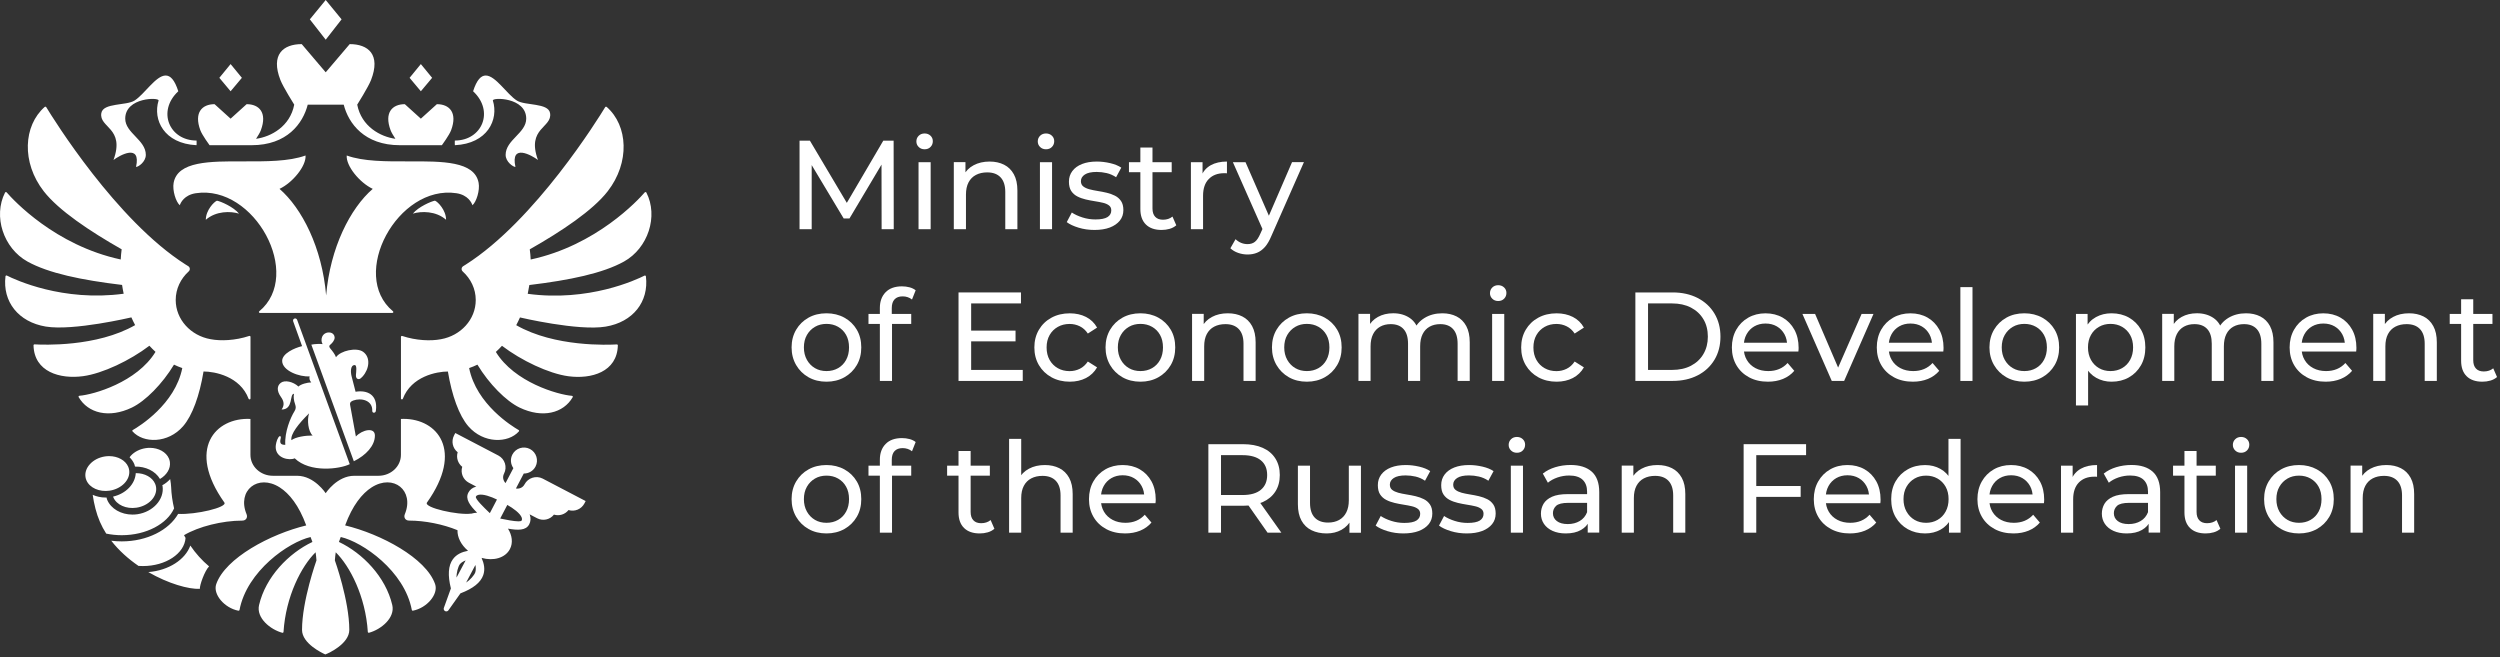 <?xml version="1.0" encoding="UTF-8"?> <svg xmlns="http://www.w3.org/2000/svg" width="833" height="219" viewBox="0 0 833 219" fill="none"><rect x="0" y="0" width="833" height="219" fill="#333333" stroke="none"/><path d="M43.927 135.81C48.467 133.63 54.107 127.92 57.977 121.5C58.867 121.94 59.787 122.31 60.737 122.64C58.337 134.72 46.337 142.09 44.237 143.29C44.157 143.33 44.107 143.41 44.087 143.49C44.077 143.58 44.097 143.67 44.157 143.73C47.727 147.75 55.967 147.83 61.007 142.02C64.107 138.44 66.487 131.8 67.817 123.78C71.527 123.78 80.007 125.37 82.837 132.88C82.957 133.2 83.467 133.11 83.467 132.78V112.22C83.467 112.01 83.247 111.87 83.037 111.94C78.377 113.48 73.527 113.67 70.167 113.02C63.547 111.85 58.547 106.45 58.547 99.96C58.547 96.23 60.207 92.86 62.867 90.44C63.437 89.93 63.357 89.07 62.697 88.67C62.407 88.5 62.117 88.32 61.837 88.14C38.727 73.45 17.677 39.43 15.407 35.7C15.347 35.6 15.227 35.54 15.117 35.54C15.037 35.54 14.957 35.57 14.897 35.62C7.797 41.87 7.107 54.12 14.577 63.73C19.527 70.09 29.907 77.03 40.537 83.07C40.387 84.2 40.287 85.33 40.227 86.46C18.347 81.76 4.457 66.67 2.227 64.11C2.077 63.93 1.787 63.97 1.677 64.17C-2.343 72.07 1.147 82.68 9.127 87.13C16.137 91.03 27.137 93.32 40.677 94.94C40.827 95.92 40.997 96.9 41.207 97.87C20.897 100.62 5.027 93.2 2.297 91.82C2.097 91.72 1.847 91.85 1.827 92.06C0.797 100.51 6.137 107.3 15.247 108.81C24.417 110.33 43.777 105.75 43.777 105.75C44.167 106.63 44.577 107.49 45.027 108.33C32.217 115.68 14.237 114.9 11.517 114.74C11.327 114.73 11.167 114.88 11.167 115.06C11.377 123.94 20.027 126.38 27.677 125.34C34.207 124.45 43.327 120.11 49.777 115.2C50.427 115.92 51.117 116.59 51.817 117.24C45.647 127.35 31.177 131.5 26.457 131.87C26.227 131.89 26.097 132.13 26.207 132.32C29.317 137.69 36.297 139.47 43.927 135.81ZM45.337 157.65H45.237C45.037 161.26 41.947 164.49 37.697 165.46C37.727 165.54 37.727 165.62 37.757 165.7C38.817 168.22 42.077 169.68 45.487 169.16C49.507 168.56 52.437 165.5 52.007 162.35C51.957 161.96 51.847 161.58 51.697 161.22C50.787 159.04 48.227 157.65 45.337 157.65ZM53.307 159.59C55.537 158.29 56.907 156.14 56.607 153.92C56.547 153.53 56.447 153.15 56.297 152.79C55.377 150.61 52.817 149.22 49.927 149.22C49.477 149.22 49.027 149.25 48.567 149.32C46.567 149.62 44.777 150.53 43.547 151.89C43.407 152.05 43.297 152.21 43.177 152.37C43.857 153.04 44.397 153.81 44.767 154.68C44.867 154.93 44.907 155.21 44.987 155.47C48.517 155.38 51.777 156.97 53.307 159.59ZM37.817 53.31C39.787 51.81 47.087 47.62 45.327 55.63C46.087 55.63 48.587 53.93 48.587 51.6C48.587 46.61 41.727 44.33 41.727 39.53C41.727 32.36 53.187 32.38 52.837 33.51C50.857 39.89 54.637 47.85 65.467 48.38C65.547 48.26 65.497 46.83 65.497 46.83C56.417 46.83 52.257 37.05 59.407 30.41C58.177 26.55 56.747 25.16 55.197 25.16C51.927 25.16 48.157 31.4 44.817 33.51C42.037 35.26 34.377 34.21 33.767 37.67C32.917 42.6 41.737 42.53 37.817 53.31ZM174.767 161.4C174.207 162.47 173.037 162.97 171.907 162.76L174.517 157.78C176.097 157.8 177.637 156.97 178.427 155.47C179.537 153.35 178.717 150.72 176.587 149.61C174.467 148.5 171.837 149.32 170.727 151.45C169.947 152.95 170.137 154.69 171.057 155.98L168.447 160.96C167.637 160.15 167.377 158.9 167.937 157.83C169.087 155.63 168.237 152.92 166.037 151.77L151.707 144.28L151.287 145.08C150.287 147 150.797 149.36 152.497 150.69C151.947 152.46 152.557 154.39 154.017 155.54C153.377 157.61 154.307 159.83 156.217 160.84L158.737 162.16C158.657 162.18 158.567 162.17 158.497 162.19C157.387 162.51 156.557 163.17 156.047 164.16C154.947 166.26 156.577 168.42 158.967 170.83C158.257 170.87 157.597 170.98 156.957 171.17C156.957 171.16 156.947 171.14 156.947 171.14C152.707 171.73 141.137 169.16 142.257 167.46C154.607 150.1 145.737 139.57 134.507 139.57C134.207 139.57 133.897 139.58 133.587 139.59V151.57C133.587 155.42 130.227 158.53 126.097 158.53H118.047C112.277 158.53 108.517 164.33 108.517 164.33C108.517 164.33 104.757 158.53 98.987 158.53H90.937C86.797 158.53 83.447 155.41 83.447 151.57V139.59C71.787 139 62.087 149.62 74.767 167.45C75.827 169.05 65.227 171.55 59.357 171.23C56.307 176.6 49.027 180.39 40.567 180.39C39.377 180.39 38.207 180.31 37.067 180.17C39.617 183.45 42.787 186.26 46.147 188.56C46.627 188.59 47.117 188.61 47.617 188.61C55.237 188.61 61.457 184.45 61.827 179.24C61.657 178.93 61.477 178.63 61.317 178.32C66.177 175.44 74.057 173.47 80.727 173.47C81.997 173.47 82.597 172.4 82.157 171.34C78.877 163.46 85.927 157.76 93.207 162.4C96.387 164.42 99.607 168.41 102.037 175.07C90.087 177.96 75.087 185.93 72.047 194.63C70.877 197.99 74.737 202.57 79.427 203.49C79.507 203.51 79.597 203.49 79.667 203.45C79.737 203.4 79.787 203.33 79.807 203.25C82.257 190.26 96.227 180.58 103.487 178.94C103.857 179.92 103.737 179.6 104.097 180.58C96.187 184.32 88.507 192.22 86.317 201.61C85.317 205.91 90.107 209.78 94.067 210.84C94.267 210.89 94.457 210.75 94.467 210.56C95.217 198.69 100.457 188.61 105.157 184.02C105.287 184.92 105.387 185.82 105.447 186.72C105.447 186.72 100.637 200.12 100.637 209.89C100.637 214.44 107.397 217.61 108.387 218.06C109.637 217.62 116.387 214.44 116.387 209.89C116.387 200.12 111.577 186.72 111.577 186.72C111.637 185.82 111.737 184.92 111.867 184.02C116.557 188.61 121.807 198.68 122.557 210.55C122.567 210.74 122.767 210.89 122.957 210.83C126.917 209.77 131.707 205.89 130.707 201.6C128.507 192.21 120.837 184.32 112.927 180.57C113.287 179.6 113.167 179.91 113.537 178.93C120.807 180.57 134.777 190.25 137.217 203.24C137.237 203.32 137.287 203.39 137.357 203.44C137.427 203.49 137.517 203.5 137.597 203.48C142.277 202.56 146.147 197.98 144.977 194.62C141.947 185.92 126.947 177.95 114.997 175.06C117.437 168.4 120.657 164.42 123.837 162.39C131.117 157.75 138.157 163.45 134.887 171.33C134.447 172.38 135.037 173.46 136.317 173.46C141.627 173.46 147.717 174.71 152.437 176.66C152.357 179.03 153.637 181.55 155.887 183.46L155.927 183.52C153.937 183.91 152.107 184.67 150.897 186.34C149.357 188.46 149.147 191.65 150.237 196.06L147.877 202.6C147.757 203 147.937 203.43 148.307 203.62C148.677 203.81 149.127 203.72 149.387 203.39L153.417 197.71C157.647 196.1 160.147 194.11 161.017 191.63C161.697 189.68 161.277 187.75 160.467 185.89C164.427 187.01 168.357 185.92 169.907 182.95C170.997 180.87 170.637 178.36 169.257 176.14C172.557 176.72 175.237 176.8 176.327 174.72C176.837 173.74 176.917 172.68 176.547 171.58C176.527 171.51 176.467 171.44 176.437 171.36L178.967 172.68C180.887 173.68 183.247 173.17 184.577 171.47C186.347 172.01 188.277 171.41 189.427 169.95C191.497 170.59 193.717 169.66 194.727 167.75L195.137 166.95L180.807 159.46C178.627 158.35 175.917 159.2 174.767 161.4ZM152.117 192.44C152.067 190.9 152.617 188.85 153.207 188.03C153.627 187.45 154.417 187.02 155.147 186.73L152.117 192.44ZM158.357 190.72C158.027 191.67 156.607 193.28 155.307 194.12L158.407 188.25C158.567 189.01 158.587 190.06 158.357 190.72ZM163.217 170.98C163.087 170.85 162.947 170.73 162.817 170.6C161.437 169.28 158.207 166.19 158.577 165.47C158.727 165.18 158.947 165.01 159.307 164.91C160.847 164.46 163.657 165.5 165.587 166.44L163.217 170.98ZM173.817 173.44C173.717 173.63 173.317 173.71 172.757 173.71C171.247 173.71 168.547 173.16 167.187 172.88C167.017 172.85 166.837 172.81 166.667 172.77L169.037 168.24C170.907 169.29 173.357 171.01 173.857 172.52C173.987 172.88 173.967 173.15 173.817 173.44ZM207.927 87.14C215.917 82.69 219.417 72.07 215.377 64.17C215.277 63.97 214.987 63.94 214.837 64.1C212.627 66.64 198.727 81.76 176.827 86.47C176.767 85.33 176.667 84.2 176.517 83.08C187.157 77.05 197.537 70.1 202.477 63.74C209.947 54.13 209.267 41.88 202.157 35.63C202.097 35.58 202.017 35.55 201.937 35.55C201.917 35.55 201.907 35.55 201.887 35.55C201.787 35.56 201.707 35.62 201.647 35.7C199.397 39.41 178.337 73.45 155.207 88.15C154.927 88.33 154.637 88.51 154.357 88.68C153.697 89.08 153.617 89.94 154.187 90.46C156.857 92.88 158.517 96.24 158.517 99.97C158.517 106.46 153.517 111.86 146.897 113.03C143.537 113.68 138.687 113.49 134.027 111.95C133.817 111.88 133.597 112.02 133.597 112.23V132.79C133.597 133.12 134.097 133.2 134.217 132.89C137.047 125.39 145.527 123.79 149.237 123.79C150.577 131.81 152.957 138.46 156.047 142.03C161.087 147.84 169.327 147.76 172.897 143.74C172.957 143.67 172.977 143.58 172.967 143.5C172.947 143.41 172.897 143.34 172.817 143.29C170.717 142.09 158.717 134.72 156.317 122.64C157.267 122.31 158.187 121.94 159.077 121.5C162.947 127.91 168.587 133.62 173.127 135.81C180.757 139.47 187.737 137.69 190.827 132.34C190.937 132.15 190.807 131.92 190.577 131.89C185.857 131.51 171.377 127.36 165.217 117.26C165.927 116.61 166.617 115.93 167.257 115.22C173.707 120.13 182.827 124.47 189.357 125.36C196.997 126.4 205.657 123.96 205.867 115.07C205.867 114.89 205.707 114.75 205.527 114.76C202.807 114.92 184.827 115.71 172.007 108.35C172.457 107.5 172.867 106.64 173.257 105.77C173.257 105.77 192.617 110.35 201.797 108.83C210.917 107.32 216.257 100.53 215.217 92.08C215.187 91.87 214.947 91.74 214.747 91.84C212.037 93.21 196.167 100.65 175.837 97.9C176.047 96.93 176.227 95.96 176.377 94.97C189.917 93.34 200.917 91.04 207.927 87.14ZM58.007 169.39C57.457 167.06 57.107 164.66 57.017 162.19C57.017 162.17 57.007 162.16 57.007 162.14C57.017 161.8 56.887 160.66 56.707 159.63C55.977 160.43 55.097 161.14 54.077 161.69C54.097 161.81 54.157 161.93 54.177 162.05C54.767 166.39 51.017 170.55 45.807 171.34C45.247 171.42 44.687 171.46 44.137 171.46C40.367 171.46 36.977 169.55 35.717 166.55C35.607 166.3 35.567 166.03 35.487 165.76C35.377 165.76 35.267 165.78 35.157 165.78C33.627 165.78 32.177 165.45 30.887 164.88C31.347 168.01 32.077 171.06 33.287 173.86C33.877 175.23 34.587 176.54 35.387 177.8C37.037 178.14 38.767 178.33 40.567 178.33C48.757 178.32 55.687 174.56 58.007 169.39ZM69.827 48.38H83.847C95.637 48.38 100.937 41.14 102.537 34.87H114.527C116.127 41.14 121.427 48.38 133.217 48.38H147.237C147.237 48.38 149.687 45.05 150.307 43.4C152.527 37.47 149.697 34.71 145.567 34.71L140.227 39.54L134.887 34.71C130.757 34.71 127.927 37.47 130.147 43.4C130.427 44.16 131.107 45.27 131.747 46.25C126.777 45.57 120.427 42.16 119.027 34.87C119.027 34.87 122.707 29.03 123.627 26.67C126.937 18.17 122.707 14.7 116.517 14.7L108.527 24.09L100.537 14.7C94.347 14.7 90.117 18.17 93.437 26.67C94.357 29.03 98.037 34.87 98.037 34.87C96.637 42.16 90.297 45.57 85.317 46.25C85.957 45.27 86.637 44.16 86.917 43.4C89.127 37.47 86.307 34.71 82.177 34.71L76.837 39.54L71.497 34.71C67.367 34.71 64.547 37.47 66.757 43.4C67.367 45.05 69.827 48.38 69.827 48.38ZM63.417 181.78C61.727 186.49 56.187 190.08 49.417 190.62C56.077 194.47 62.897 196.39 66.597 196.2C66.477 195.06 68.197 190.18 69.667 188.72C67.277 186.72 65.187 184.38 63.417 181.78ZM36.527 163.49C40.547 162.88 43.477 159.83 43.047 156.68C42.987 156.29 42.887 155.91 42.737 155.55C41.817 153.37 39.257 151.98 36.367 151.98C35.917 151.98 35.457 152.01 34.997 152.08C32.997 152.38 31.207 153.29 29.967 154.65C28.807 155.92 28.277 157.42 28.477 158.89V158.9C28.527 159.29 28.637 159.66 28.787 160.02C29.847 162.55 33.107 164 36.527 163.49ZM164.227 33.51C163.877 32.38 175.337 32.35 175.337 39.53C175.337 44.34 168.477 46.61 168.477 51.6C168.477 53.92 170.977 55.63 171.747 55.63C169.977 47.62 177.287 51.81 179.247 53.31C175.327 42.54 184.147 42.61 183.277 37.67C182.677 34.22 175.007 35.26 172.227 33.51C168.887 31.4 165.117 25.16 161.847 25.16C160.307 25.16 158.867 26.55 157.637 30.41C164.797 37.05 160.627 46.83 151.547 46.83C151.547 46.83 151.497 48.26 151.577 48.38C162.427 47.85 166.207 39.88 164.227 33.51ZM144.927 66.86C143.667 67.08 139.397 68.93 137.557 71.18C140.357 70.32 145.237 70.25 148.627 73.22C148.637 70.04 145.887 67.22 144.927 66.86ZM92.757 145.75C92.147 146.67 91.857 148.23 91.857 148.9C91.857 152.75 96.447 153.53 98.197 152.71C103.257 157.61 113.207 156.31 116.537 154.66L99.017 106.6C98.877 106.25 98.607 106.1 98.337 106.1C97.907 106.1 97.497 106.49 97.687 107.07L100.657 115.33C98.107 115.94 94.017 117.79 94.017 120.25C94.017 123.52 99.807 125.66 103.157 125.4C102.987 126.15 103.177 126.81 103.707 127.42C102.487 127.42 100.197 127.99 99.447 128.8C97.667 127.15 94.887 126.54 93.567 127.55C92.237 128.56 92.197 130.28 93.587 132.23C94.547 133.58 94.917 134.9 93.827 136.46C97.857 136.46 96.377 131.21 97.957 131.21C97.747 132.23 97.877 133.4 98.337 134.71C98.637 135.58 98.637 136.19 98.117 137.03C96.817 139.11 94.787 143.9 95.057 148.22C93.737 148.21 93.057 147.89 93.527 146.08C93.727 145.4 93.307 144.92 92.757 145.75ZM102.987 137.73C102.237 139.95 102.707 143.79 104.167 145.11C101.627 145.11 98.607 145.59 97.097 146.66C96.727 144.68 99.487 141.14 102.987 137.73ZM143.987 25.93L140.227 21.35L136.477 25.93L140.227 30.41L143.987 25.93ZM68.577 73.23C71.977 70.25 76.857 70.32 79.647 71.19C77.817 68.94 73.537 67.09 72.287 66.87C71.337 67.22 68.577 70.04 68.577 73.23ZM113.817 6.45L108.527 0L103.237 6.45L108.527 13.23L113.817 6.45ZM152.087 64.38C155.957 64.97 157.177 67.59 157.417 68.39C158.727 67.28 159.947 63.43 159.477 60.91C158.127 53.69 147.447 53.73 136.127 53.77C128.727 53.8 121.047 53.82 115.527 51.81C115.257 55.29 119.827 60.87 124.197 62.93C116.727 69.41 110.017 82.48 108.667 98.44C107.317 82.48 100.607 69.42 93.137 62.93C97.507 60.87 102.077 55.29 101.807 51.81C96.287 53.82 88.607 53.79 81.207 53.77C69.887 53.73 59.207 53.7 57.857 60.91C57.387 63.43 58.607 67.29 59.917 68.39C60.147 67.59 61.377 64.97 65.247 64.38C84.797 61.43 101.117 91.55 86.377 103.73C86.157 103.91 86.277 104.26 86.587 104.26H130.747C131.047 104.26 131.177 103.92 130.957 103.73C116.217 91.55 132.537 61.43 152.087 64.38ZM80.597 25.93L76.837 21.35L73.087 25.93L76.837 30.41L80.597 25.93ZM125.237 136.89C125.987 131.46 122.317 129.89 118.477 130.53C117.997 128.66 117.607 127.03 117.157 125.41C116.807 124.1 116.677 121.64 118.187 121.64C119.007 121.64 118.677 123.93 118.597 124.91C118.527 125.77 118.837 126.3 119.547 126.32C119.987 126.34 120.527 125.78 120.857 125.41C123.057 122.92 123.567 119.07 120.987 117.22C118.827 115.66 113.437 116.82 111.947 119.04C111.727 118.2 110.657 116.82 110.137 116.22C109.637 115.63 109.507 115.23 110.197 114.71C110.527 114.46 111.507 113.48 111.507 112.47C111.507 111.87 111.047 110.77 109.577 110.77C108.417 110.77 107.127 111.57 107.127 113.37C107.127 113.77 107.227 114.2 107.487 114.66C106.747 114.54 104.757 114.59 103.737 114.84L117.897 153.69C121.947 151.69 124.917 148.52 124.917 145.12C124.917 142.22 120.657 143.19 118.577 145.44C117.907 141.77 117.317 138.38 116.667 135C116.487 134.07 116.967 133.73 117.717 133.45C120.227 132.52 124.177 133.27 124.037 136.9C124.007 137.73 125.157 137.73 125.237 136.89Z" fill="white"></path><path d="M266.406 76.371V46.881H269.866L283.096 69.171H281.236L294.306 46.881H297.756L297.796 76.371H293.756L293.716 53.241H294.676L283.046 72.791H281.116L269.396 53.241H270.456V76.371H266.406Z" fill="white"></path><path d="M308.076 49.741C307.286 49.741 306.636 49.491 306.116 48.981C305.596 48.481 305.336 47.861 305.336 47.131C305.336 46.371 305.596 45.741 306.116 45.231C306.636 44.721 307.286 44.471 308.076 44.471C308.856 44.471 309.516 44.721 310.036 45.211C310.556 45.701 310.816 46.311 310.816 47.041C310.816 47.801 310.566 48.441 310.056 48.961C309.556 49.481 308.896 49.741 308.076 49.741ZM306.056 54.041H310.096V76.371H306.056V54.041Z" fill="white"></path><path d="M329.739 53.83C331.569 53.83 333.169 54.18 334.559 54.88C335.949 55.58 337.039 56.65 337.819 58.08C338.609 59.51 338.999 61.32 338.999 63.51V76.36H334.959V63.97C334.959 61.81 334.429 60.18 333.379 59.08C332.329 57.98 330.849 57.44 328.939 57.44C327.509 57.44 326.259 57.72 325.189 58.28C324.119 58.84 323.299 59.67 322.719 60.77C322.139 61.87 321.859 63.23 321.859 64.86V76.36H317.809V54.03H321.689V60.06L321.059 58.46C321.789 57 322.909 55.86 324.429 55.05C325.949 54.24 327.719 53.83 329.739 53.83Z" fill="white"></path><path d="M348.525 49.741C347.735 49.741 347.085 49.491 346.565 48.981C346.045 48.481 345.785 47.861 345.785 47.131C345.785 46.371 346.045 45.741 346.565 45.231C347.085 44.721 347.735 44.471 348.525 44.471C349.315 44.471 349.965 44.721 350.485 45.211C351.005 45.701 351.265 46.311 351.265 47.041C351.265 47.801 351.015 48.441 350.505 48.961C349.995 49.481 349.345 49.741 348.525 49.741ZM346.505 54.041H350.545V76.371H346.505V54.041Z" fill="white"></path><path d="M364.668 76.62C362.818 76.62 361.048 76.37 359.378 75.86C357.708 75.35 356.387 74.74 355.438 74.01L357.128 70.81C358.088 71.46 359.258 72 360.668 72.45C362.078 72.9 363.507 73.12 364.967 73.12C366.847 73.12 368.208 72.85 369.038 72.32C369.868 71.79 370.277 71.04 370.277 70.09C370.277 69.39 370.028 68.84 369.518 68.45C369.008 68.06 368.348 67.76 367.518 67.57C366.688 67.37 365.768 67.2 364.758 67.04C363.748 66.88 362.738 66.69 361.728 66.45C360.718 66.21 359.788 65.88 358.948 65.44C358.108 65 357.428 64.4 356.928 63.63C356.428 62.86 356.168 61.83 356.168 60.53C356.168 59.18 356.547 58 357.307 56.99C358.067 55.98 359.137 55.2 360.527 54.65C361.917 54.1 363.568 53.83 365.478 53.83C366.938 53.83 368.418 54.01 369.918 54.36C371.418 54.71 372.648 55.21 373.608 55.86L371.878 59.06C370.868 58.38 369.817 57.92 368.717 57.67C367.617 57.42 366.528 57.29 365.428 57.29C363.658 57.29 362.337 57.58 361.467 58.15C360.597 58.73 360.158 59.46 360.158 60.36C360.158 61.12 360.418 61.7 360.938 62.11C361.457 62.52 362.128 62.83 362.958 63.06C363.788 63.28 364.707 63.47 365.717 63.63C366.727 63.79 367.737 63.98 368.747 64.22C369.757 64.46 370.678 64.79 371.508 65.21C372.338 65.63 373.007 66.22 373.527 66.98C374.047 67.74 374.307 68.75 374.307 70.01C374.307 71.36 373.918 72.52 373.128 73.51C372.338 74.49 371.228 75.26 369.798 75.81C368.368 76.35 366.658 76.62 364.668 76.62Z" fill="white"></path><path d="M376.168 54.04H390.408V57.37H376.168V54.04ZM387.038 76.62C384.788 76.62 383.048 76.02 381.818 74.81C380.578 73.6 379.968 71.87 379.968 69.63V49.15H384.008V69.46C384.008 70.67 384.308 71.6 384.918 72.24C385.518 72.89 386.388 73.21 387.508 73.21C388.768 73.21 389.828 72.86 390.668 72.16L391.938 75.07C391.318 75.6 390.588 76 389.728 76.25C388.858 76.5 387.968 76.62 387.038 76.62Z" fill="white"></path><path d="M396.809 76.37V54.04H400.689V60.11L400.309 58.59C400.929 57.05 401.969 55.87 403.429 55.05C404.889 54.24 406.689 53.83 408.819 53.83V57.75C408.649 57.72 408.489 57.71 408.339 57.71H407.899C405.739 57.71 404.019 58.36 402.759 59.65C401.489 60.94 400.859 62.81 400.859 65.25V76.37H396.809Z" fill="white"></path><path d="M415.687 84.799C414.617 84.799 413.577 84.619 412.567 84.269C411.557 83.919 410.687 83.409 409.957 82.729L411.687 79.699C412.247 80.229 412.867 80.639 413.537 80.919C414.217 81.199 414.927 81.339 415.687 81.339C416.667 81.339 417.487 81.089 418.127 80.579C418.767 80.079 419.377 79.179 419.937 77.879L421.327 74.809L421.747 74.299L430.507 54.029H434.467L423.637 78.589C422.987 80.159 422.267 81.399 421.467 82.299C420.667 83.199 419.787 83.839 418.837 84.219C417.887 84.609 416.837 84.799 415.687 84.799ZM420.997 77.089L410.797 54.039H415.007L423.687 73.929L420.997 77.089Z" fill="white"></path><path d="M275.388 127.181C273.138 127.181 271.148 126.691 269.408 125.711C267.668 124.731 266.288 123.371 265.278 121.641C264.268 119.911 263.758 117.951 263.758 115.761C263.758 113.541 264.268 111.571 265.278 109.861C266.288 108.151 267.668 106.801 269.408 105.841C271.148 104.871 273.148 104.391 275.388 104.391C277.608 104.391 279.598 104.881 281.348 105.841C283.098 106.811 284.478 108.141 285.478 109.841C286.478 111.541 286.978 113.511 286.978 115.761C286.978 117.981 286.478 119.951 285.478 121.661C284.478 123.371 283.108 124.721 281.348 125.711C279.588 126.691 277.608 127.181 275.388 127.181ZM275.388 123.641C276.818 123.641 278.108 123.321 279.248 122.671C280.388 122.021 281.278 121.111 281.928 119.911C282.578 118.721 282.898 117.331 282.898 115.761C282.898 114.161 282.578 112.781 281.928 111.611C281.278 110.441 280.388 109.541 279.248 108.891C278.108 108.241 276.828 107.921 275.388 107.921C273.958 107.921 272.678 108.241 271.558 108.891C270.438 109.541 269.538 110.441 268.868 111.611C268.198 112.771 267.858 114.161 267.858 115.761C267.858 117.331 268.198 118.721 268.868 119.911C269.538 121.101 270.438 122.021 271.558 122.671C272.668 123.321 273.958 123.641 275.388 123.641Z" fill="white"></path><path d="M289.379 104.6H303.619V107.93H289.379V104.6ZM293.169 126.93V102.62C293.169 100.43 293.809 98.68 295.089 97.37C296.369 96.06 298.189 95.41 300.549 95.41C301.419 95.41 302.259 95.52 303.049 95.73C303.849 95.94 304.529 96.27 305.099 96.72L303.879 99.8C303.459 99.46 302.979 99.2 302.449 99.02C301.919 98.84 301.359 98.75 300.769 98.75C299.589 98.75 298.689 99.08 298.069 99.74C297.449 100.4 297.139 101.38 297.139 102.67V105.66L297.219 107.51V126.93H293.169Z" fill="white"></path><path d="M323.589 123.259H340.779V126.929H319.379V97.439H340.189V101.099H323.589V123.259ZM323.209 110.159H338.379V113.739H323.209V110.159Z" fill="white"></path><path d="M356.448 127.18C354.168 127.18 352.148 126.69 350.358 125.71C348.578 124.73 347.178 123.38 346.168 121.67C345.158 119.96 344.648 117.99 344.648 115.77C344.648 113.55 345.158 111.58 346.168 109.87C347.178 108.16 348.578 106.81 350.358 105.85C352.138 104.88 354.168 104.4 356.448 104.4C358.468 104.4 360.278 104.8 361.858 105.6C363.438 106.4 364.668 107.59 365.548 109.16L362.468 111.14C361.738 110.04 360.848 109.24 359.788 108.72C358.738 108.2 357.608 107.94 356.398 107.94C354.938 107.94 353.628 108.26 352.478 108.91C351.328 109.56 350.408 110.46 349.738 111.63C349.068 112.8 348.728 114.18 348.728 115.78C348.728 117.38 349.068 118.77 349.738 119.95C350.418 121.13 351.328 122.04 352.478 122.69C353.628 123.34 354.938 123.66 356.398 123.66C357.608 123.66 358.738 123.4 359.788 122.88C360.838 122.36 361.728 121.55 362.468 120.46L365.548 122.4C364.678 123.94 363.448 125.13 361.858 125.96C360.278 126.77 358.478 127.18 356.448 127.18Z" fill="white"></path><path d="M379.997 127.181C377.747 127.181 375.757 126.691 374.017 125.711C372.277 124.731 370.897 123.371 369.887 121.641C368.877 119.911 368.367 117.951 368.367 115.761C368.367 113.541 368.877 111.571 369.887 109.861C370.897 108.151 372.277 106.801 374.017 105.841C375.757 104.871 377.757 104.391 379.997 104.391C382.217 104.391 384.207 104.881 385.957 105.841C387.707 106.811 389.087 108.141 390.087 109.841C391.087 111.541 391.587 113.511 391.587 115.761C391.587 117.981 391.087 119.951 390.087 121.661C389.087 123.371 387.717 124.721 385.957 125.711C384.207 126.691 382.217 127.181 379.997 127.181ZM379.997 123.641C381.427 123.641 382.717 123.321 383.857 122.671C384.997 122.021 385.887 121.111 386.537 119.911C387.187 118.721 387.507 117.331 387.507 115.761C387.507 114.161 387.187 112.781 386.537 111.611C385.897 110.441 384.997 109.541 383.857 108.891C382.717 108.241 381.437 107.921 379.997 107.921C378.567 107.921 377.287 108.241 376.167 108.891C375.047 109.541 374.147 110.441 373.477 111.611C372.807 112.771 372.467 114.161 372.467 115.761C372.467 117.331 372.807 118.721 373.477 119.911C374.147 121.101 375.047 122.021 376.167 122.671C377.287 123.321 378.567 123.641 379.997 123.641Z" fill="white"></path><path d="M409.115 104.391C410.945 104.391 412.545 104.741 413.935 105.441C415.325 106.141 416.415 107.211 417.195 108.641C417.975 110.071 418.375 111.881 418.375 114.071V126.921H414.335V114.531C414.335 112.371 413.805 110.741 412.755 109.641C411.705 108.541 410.225 108.001 408.315 108.001C406.885 108.001 405.635 108.281 404.565 108.841C403.495 109.401 402.675 110.231 402.095 111.331C401.515 112.431 401.235 113.791 401.235 115.421V126.921H397.195V104.591H401.075V110.621L400.445 109.021C401.175 107.561 402.295 106.421 403.815 105.611C405.325 104.801 407.085 104.391 409.115 104.391Z" fill="white"></path><path d="M435.446 127.181C433.196 127.181 431.206 126.691 429.466 125.711C427.726 124.731 426.346 123.371 425.336 121.641C424.326 119.911 423.816 117.951 423.816 115.761C423.816 113.541 424.326 111.571 425.336 109.861C426.346 108.151 427.726 106.801 429.466 105.841C431.206 104.871 433.206 104.391 435.446 104.391C437.666 104.391 439.656 104.881 441.406 105.841C443.156 106.811 444.536 108.141 445.536 109.841C446.536 111.541 447.036 113.511 447.036 115.761C447.036 117.981 446.536 119.951 445.536 121.661C444.536 123.371 443.166 124.721 441.406 125.711C439.656 126.691 437.666 127.181 435.446 127.181ZM435.446 123.641C436.876 123.641 438.166 123.321 439.306 122.671C440.446 122.021 441.336 121.111 441.986 119.911C442.636 118.721 442.956 117.331 442.956 115.761C442.956 114.161 442.636 112.781 441.986 111.611C441.336 110.441 440.446 109.541 439.306 108.891C438.166 108.241 436.886 107.921 435.446 107.921C434.016 107.921 432.736 108.241 431.616 108.891C430.496 109.541 429.596 110.441 428.916 111.611C428.246 112.771 427.906 114.161 427.906 115.761C427.906 117.331 428.246 118.721 428.916 119.911C429.586 121.101 430.486 122.021 431.616 122.671C432.736 123.321 434.016 123.641 435.446 123.641Z" fill="white"></path><path d="M480.577 104.391C482.377 104.391 483.967 104.741 485.337 105.441C486.717 106.141 487.787 107.211 488.557 108.641C489.327 110.071 489.717 111.881 489.717 114.071V126.921H485.677V114.531C485.677 112.371 485.167 110.741 484.157 109.641C483.147 108.541 481.727 108.001 479.897 108.001C478.547 108.001 477.367 108.281 476.357 108.841C475.347 109.401 474.567 110.231 474.017 111.331C473.467 112.431 473.197 113.791 473.197 115.421V126.921H469.157V114.531C469.157 112.371 468.657 110.741 467.657 109.641C466.657 108.541 465.237 108.001 463.377 108.001C462.057 108.001 460.887 108.281 459.877 108.841C458.867 109.401 458.077 110.231 457.517 111.331C456.957 112.431 456.677 113.791 456.677 115.421V126.921H452.637V104.591H456.507V110.531L455.877 109.011C456.577 107.551 457.657 106.411 459.127 105.601C460.587 104.791 462.287 104.381 464.227 104.381C466.357 104.381 468.207 104.911 469.747 105.961C471.287 107.011 472.307 108.611 472.777 110.741L471.137 110.061C471.807 108.351 472.987 106.971 474.677 105.931C476.357 104.911 478.327 104.391 480.577 104.391Z" fill="white"></path><path d="M499.197 100.299C498.407 100.299 497.757 100.049 497.237 99.539C496.717 99.029 496.457 98.419 496.457 97.689C496.457 96.929 496.717 96.299 497.237 95.789C497.757 95.279 498.407 95.029 499.197 95.029C499.977 95.029 500.637 95.279 501.157 95.769C501.677 96.259 501.937 96.869 501.937 97.599C501.937 98.359 501.687 98.999 501.177 99.519C500.667 100.039 500.017 100.299 499.197 100.299ZM497.177 104.599H501.217V126.929H497.177V104.599Z" fill="white"></path><path d="M518.656 127.18C516.376 127.18 514.355 126.69 512.565 125.71C510.785 124.73 509.385 123.38 508.375 121.67C507.365 119.96 506.855 117.99 506.855 115.77C506.855 113.55 507.365 111.58 508.375 109.87C509.385 108.16 510.785 106.81 512.565 105.85C514.345 104.88 516.376 104.4 518.656 104.4C520.676 104.4 522.485 104.8 524.065 105.6C525.655 106.4 526.885 107.59 527.755 109.16L524.675 111.14C523.945 110.04 523.055 109.24 521.995 108.72C520.945 108.2 519.815 107.94 518.605 107.94C517.145 107.94 515.835 108.26 514.685 108.91C513.535 109.56 512.615 110.46 511.945 111.63C511.275 112.8 510.935 114.18 510.935 115.78C510.935 117.38 511.275 118.77 511.945 119.95C512.615 121.13 513.535 122.04 514.685 122.69C515.835 123.34 517.145 123.66 518.605 123.66C519.815 123.66 520.945 123.4 521.995 122.88C523.055 122.36 523.945 121.55 524.675 120.46L527.755 122.4C526.885 123.94 525.655 125.13 524.065 125.96C522.485 126.77 520.686 127.18 518.656 127.18Z" fill="white"></path><path d="M544.906 126.929V97.439H557.336C560.476 97.439 563.256 98.059 565.656 99.29C568.056 100.529 569.926 102.249 571.256 104.469C572.586 106.689 573.256 109.259 573.256 112.179C573.256 115.099 572.586 117.669 571.256 119.889C569.916 122.109 568.056 123.839 565.656 125.069C563.256 126.309 560.476 126.919 557.336 126.919H544.906V126.929ZM549.126 123.259H557.086C559.536 123.259 561.646 122.799 563.426 121.869C565.206 120.939 566.596 119.639 567.576 117.969C568.556 116.299 569.056 114.369 569.056 112.179C569.056 109.959 568.566 108.019 567.576 106.369C566.596 104.709 565.206 103.419 563.426 102.489C561.646 101.559 559.526 101.099 557.086 101.099H549.126V123.259Z" fill="white"></path><path d="M589.069 127.18C586.679 127.18 584.579 126.69 582.769 125.71C580.959 124.73 579.549 123.38 578.559 121.67C577.559 119.96 577.059 117.99 577.059 115.77C577.059 113.55 577.549 111.58 578.509 109.87C579.479 108.16 580.809 106.81 582.509 105.85C584.209 104.88 586.129 104.4 588.259 104.4C590.419 104.4 592.329 104.88 593.989 105.83C595.649 106.79 596.949 108.13 597.889 109.85C598.829 111.58 599.299 113.59 599.299 115.9C599.299 116.07 599.289 116.27 599.279 116.49C599.259 116.72 599.239 116.93 599.219 117.12H580.219V114.21H597.109L595.469 115.22C595.499 113.79 595.199 112.51 594.589 111.38C593.969 110.26 593.119 109.38 592.039 108.75C590.959 108.12 589.699 107.8 588.269 107.8C586.859 107.8 585.609 108.12 584.519 108.75C583.419 109.38 582.569 110.27 581.949 111.4C581.329 112.54 581.019 113.84 581.019 115.3V115.97C581.019 117.46 581.359 118.79 582.049 119.95C582.739 121.12 583.699 122.02 584.929 122.67C586.169 123.32 587.579 123.64 589.189 123.64C590.509 123.64 591.709 123.42 592.789 122.97C593.869 122.52 594.819 121.85 595.629 120.95L597.859 123.56C596.849 124.74 595.589 125.64 594.089 126.26C592.599 126.87 590.919 127.18 589.069 127.18Z" fill="white"></path><path d="M610.346 126.93L600.566 104.6H604.786L613.466 124.82H611.436L620.286 104.6H624.246L614.466 126.93H610.346Z" fill="white"></path><path d="M637.358 127.18C634.968 127.18 632.868 126.69 631.058 125.71C629.248 124.73 627.838 123.38 626.848 121.67C625.848 119.96 625.348 117.99 625.348 115.77C625.348 113.55 625.828 111.58 626.798 109.87C627.768 108.16 629.098 106.81 630.798 105.85C632.498 104.88 634.418 104.4 636.548 104.4C638.708 104.4 640.618 104.88 642.278 105.83C643.938 106.79 645.238 108.13 646.178 109.85C647.118 111.58 647.588 113.59 647.588 115.9C647.588 116.07 647.578 116.27 647.568 116.49C647.558 116.72 647.528 116.93 647.508 117.12H628.508V114.21H645.398L643.758 115.22C643.788 113.79 643.488 112.51 642.878 111.38C642.258 110.26 641.408 109.38 640.328 108.75C639.248 108.12 637.988 107.8 636.558 107.8C635.148 107.8 633.898 108.12 632.808 108.75C631.708 109.38 630.858 110.27 630.238 111.4C629.618 112.54 629.308 113.84 629.308 115.3V115.97C629.308 117.46 629.648 118.79 630.338 119.95C631.028 121.12 631.988 122.02 633.218 122.67C634.458 123.32 635.878 123.64 637.478 123.64C638.798 123.64 639.998 123.42 641.078 122.97C642.158 122.52 643.108 121.85 643.928 120.95L646.158 123.56C645.148 124.74 643.888 125.64 642.388 126.26C640.888 126.87 639.208 127.18 637.358 127.18Z" fill="white"></path><path d="M657.235 95.67H653.195V126.93H657.235V95.67Z" fill="white"></path><path d="M674.517 127.181C672.267 127.181 670.277 126.691 668.537 125.711C666.797 124.731 665.417 123.371 664.407 121.641C663.397 119.911 662.887 117.951 662.887 115.761C662.887 113.541 663.397 111.571 664.407 109.861C665.417 108.151 666.797 106.801 668.537 105.841C670.277 104.871 672.277 104.391 674.517 104.391C676.737 104.391 678.727 104.881 680.477 105.841C682.227 106.811 683.607 108.141 684.607 109.841C685.607 111.541 686.107 113.511 686.107 115.761C686.107 117.981 685.607 119.951 684.607 121.661C683.607 123.371 682.237 124.721 680.477 125.711C678.717 126.691 676.727 127.181 674.517 127.181ZM674.517 123.641C675.947 123.641 677.237 123.321 678.377 122.671C679.517 122.021 680.407 121.111 681.057 119.911C681.707 118.721 682.027 117.331 682.027 115.761C682.027 114.161 681.707 112.781 681.057 111.611C680.407 110.441 679.517 109.541 678.377 108.891C677.237 108.241 675.957 107.921 674.517 107.921C673.087 107.921 671.807 108.241 670.687 108.891C669.567 109.541 668.667 110.441 667.987 111.611C667.317 112.771 666.977 114.161 666.977 115.761C666.977 117.331 667.317 118.721 667.987 119.911C668.657 121.101 669.557 122.021 670.687 122.671C671.797 123.321 673.077 123.641 674.517 123.641Z" fill="white"></path><path d="M691.707 135.101V104.601H695.587V110.621L695.337 115.801L695.757 120.981V135.101H691.707ZM703.547 127.181C701.697 127.181 700.007 126.751 698.467 125.891C696.937 125.031 695.717 123.761 694.807 122.081C693.897 120.391 693.437 118.291 693.437 115.761C693.437 113.231 693.877 111.131 694.767 109.441C695.647 107.751 696.857 106.491 698.387 105.651C699.917 104.811 701.637 104.391 703.547 104.391C705.737 104.391 707.677 104.871 709.357 105.821C711.047 106.781 712.377 108.101 713.357 109.801C714.337 111.501 714.827 113.491 714.827 115.761C714.827 118.041 714.337 120.031 713.357 121.741C712.377 123.451 711.037 124.791 709.357 125.741C707.667 126.711 705.737 127.181 703.547 127.181ZM703.207 123.641C704.637 123.641 705.927 123.321 707.067 122.671C708.207 122.021 709.107 121.111 709.757 119.911C710.417 118.721 710.747 117.331 710.747 115.761C710.747 114.161 710.417 112.781 709.757 111.611C709.097 110.441 708.197 109.541 707.067 108.891C705.927 108.241 704.647 107.921 703.207 107.921C701.807 107.921 700.527 108.241 699.397 108.891C698.257 109.541 697.357 110.441 696.707 111.611C696.047 112.771 695.717 114.161 695.717 115.761C695.717 117.331 696.047 118.721 696.707 119.911C697.367 121.101 698.267 122.021 699.397 122.671C700.527 123.321 701.797 123.641 703.207 123.641Z" fill="white"></path><path d="M748.378 104.391C750.178 104.391 751.768 104.741 753.138 105.441C754.518 106.141 755.587 107.211 756.357 108.641C757.127 110.071 757.518 111.881 757.518 114.071V126.921H753.477V114.531C753.477 112.371 752.968 110.741 751.958 109.641C750.948 108.541 749.528 108.001 747.698 108.001C746.348 108.001 745.168 108.281 744.158 108.841C743.148 109.401 742.368 110.231 741.818 111.331C741.268 112.431 740.997 113.791 740.997 115.421V126.921H736.958V114.531C736.958 112.371 736.458 110.741 735.458 109.641C734.458 108.541 733.037 108.001 731.177 108.001C729.857 108.001 728.687 108.281 727.677 108.841C726.667 109.401 725.878 110.231 725.318 111.331C724.758 112.431 724.477 113.791 724.477 115.421V126.921H720.438V104.591H724.307V110.531L723.677 109.011C724.377 107.551 725.457 106.411 726.927 105.601C728.387 104.791 730.088 104.381 732.028 104.381C734.158 104.381 736.007 104.911 737.547 105.961C739.087 107.011 740.108 108.611 740.578 110.741L738.938 110.061C739.608 108.351 740.787 106.971 742.477 105.931C744.157 104.911 746.128 104.391 748.378 104.391Z" fill="white"></path><path d="M774.916 127.18C772.526 127.18 770.426 126.69 768.616 125.71C766.806 124.73 765.396 123.38 764.406 121.67C763.406 119.96 762.906 117.99 762.906 115.77C762.906 113.55 763.396 111.58 764.366 109.87C765.336 108.16 766.666 106.81 768.366 105.85C770.066 104.88 771.986 104.4 774.116 104.4C776.276 104.4 778.186 104.88 779.846 105.83C781.506 106.79 782.806 108.13 783.746 109.85C784.686 111.58 785.156 113.59 785.156 115.9C785.156 116.07 785.146 116.27 785.136 116.49C785.126 116.72 785.096 116.93 785.076 117.12H766.076V114.21H782.966L781.326 115.22C781.356 113.79 781.056 112.51 780.446 111.38C779.826 110.26 778.976 109.38 777.896 108.75C776.816 108.12 775.556 107.8 774.126 107.8C772.726 107.8 771.476 108.12 770.376 108.75C769.286 109.38 768.426 110.27 767.806 111.4C767.186 112.54 766.876 113.84 766.876 115.3V115.97C766.876 117.46 767.216 118.79 767.906 119.95C768.596 121.12 769.556 122.02 770.796 122.67C772.036 123.32 773.446 123.64 775.046 123.64C776.366 123.64 777.566 123.42 778.646 122.97C779.726 122.52 780.676 121.85 781.486 120.95L783.716 123.56C782.706 124.74 781.446 125.64 779.946 126.26C778.446 126.87 776.766 127.18 774.916 127.18Z" fill="white"></path><path d="M802.688 104.391C804.518 104.391 806.118 104.741 807.508 105.441C808.898 106.141 809.988 107.211 810.768 108.641C811.558 110.071 811.948 111.881 811.948 114.071V126.921H807.908V114.531C807.908 112.371 807.378 110.741 806.328 109.641C805.278 108.541 803.798 108.001 801.888 108.001C800.458 108.001 799.208 108.281 798.138 108.841C797.068 109.401 796.248 110.231 795.668 111.331C795.088 112.431 794.808 113.791 794.808 115.421V126.921H790.758V104.591H794.638V110.621L794.008 109.021C794.738 107.561 795.858 106.421 797.378 105.611C798.888 104.801 800.658 104.391 802.688 104.391Z" fill="white"></path><path d="M816.246 104.601H830.486V107.931H816.246V104.601ZM827.116 127.181C824.866 127.181 823.126 126.581 821.896 125.371C820.656 124.161 820.046 122.431 820.046 120.191V99.711H824.086V120.021C824.086 121.231 824.386 122.161 824.996 122.801C825.596 123.451 826.466 123.771 827.586 123.771C828.856 123.771 829.906 123.421 830.746 122.721L832.016 125.631C831.396 126.161 830.666 126.561 829.806 126.811C828.936 127.061 828.046 127.181 827.116 127.181Z" fill="white"></path><path d="M275.388 177.739C273.138 177.739 271.148 177.249 269.408 176.269C267.668 175.289 266.288 173.929 265.278 172.199C264.268 170.469 263.758 168.509 263.758 166.319C263.758 164.099 264.268 162.129 265.278 160.419C266.288 158.709 267.668 157.359 269.408 156.399C271.148 155.429 273.148 154.949 275.388 154.949C277.608 154.949 279.598 155.439 281.348 156.399C283.098 157.369 284.478 158.699 285.478 160.399C286.478 162.099 286.978 164.069 286.978 166.319C286.978 168.539 286.478 170.509 285.478 172.219C284.478 173.929 283.108 175.279 281.348 176.269C279.588 177.249 277.608 177.739 275.388 177.739ZM275.388 174.199C276.818 174.199 278.108 173.879 279.248 173.229C280.388 172.579 281.278 171.669 281.928 170.469C282.578 169.279 282.898 167.889 282.898 166.319C282.898 164.719 282.578 163.339 281.928 162.169C281.278 160.999 280.388 160.099 279.248 159.449C278.108 158.799 276.828 158.479 275.388 158.479C273.958 158.479 272.678 158.799 271.558 159.449C270.438 160.099 269.538 160.999 268.868 162.169C268.198 163.329 267.858 164.719 267.858 166.319C267.858 167.889 268.198 169.279 268.868 170.469C269.538 171.659 270.438 172.579 271.558 173.229C272.668 173.879 273.958 174.199 275.388 174.199Z" fill="white"></path><path d="M289.379 155.161H303.619V158.491H289.379V155.161ZM293.169 177.491V153.181C293.169 150.991 293.809 149.241 295.089 147.931C296.369 146.621 298.189 145.971 300.549 145.971C301.419 145.971 302.259 146.081 303.049 146.291C303.849 146.501 304.529 146.831 305.099 147.281L303.879 150.361C303.459 150.021 302.979 149.761 302.449 149.581C301.919 149.401 301.359 149.311 300.769 149.311C299.589 149.311 298.689 149.641 298.069 150.301C297.449 150.961 297.139 151.941 297.139 153.231V156.221L297.219 158.071V177.491H293.169Z" fill="white"></path><path d="M315.578 155.16H329.818V158.49H315.578V155.16ZM326.448 177.74C324.198 177.74 322.458 177.14 321.228 175.93C319.988 174.72 319.378 172.99 319.378 170.75V150.27H323.418V170.58C323.418 171.79 323.718 172.72 324.328 173.36C324.928 174.01 325.798 174.33 326.918 174.33C328.178 174.33 329.238 173.98 330.078 173.28L331.338 176.19C330.718 176.72 329.988 177.12 329.128 177.37C328.268 177.62 327.378 177.74 326.448 177.74Z" fill="white"></path><path d="M348.147 154.95C349.967 154.95 351.577 155.3 352.967 156C354.357 156.7 355.447 157.77 356.237 159.2C357.017 160.63 357.417 162.44 357.417 164.63V177.48H353.377V165.09C353.377 162.93 352.847 161.3 351.797 160.2C350.747 159.1 349.267 158.56 347.357 158.56C345.927 158.56 344.677 158.84 343.607 159.4C342.537 159.96 341.717 160.79 341.137 161.89C340.557 162.99 340.267 164.35 340.267 165.98V177.48H336.227V146.23H340.267V161.19L339.467 159.59C340.197 158.13 341.317 156.99 342.837 156.18C344.357 155.36 346.127 154.95 348.147 154.95Z" fill="white"></path><path d="M374.858 177.739C372.468 177.739 370.368 177.249 368.558 176.269C366.748 175.289 365.338 173.939 364.348 172.229C363.348 170.519 362.848 168.549 362.848 166.329C362.848 164.109 363.328 162.139 364.298 160.429C365.268 158.719 366.598 157.369 368.298 156.399C369.998 155.429 371.918 154.949 374.048 154.949C376.208 154.949 378.118 155.429 379.778 156.379C381.438 157.339 382.738 158.679 383.678 160.399C384.618 162.129 385.088 164.139 385.088 166.449C385.088 166.619 385.078 166.819 385.068 167.039C385.058 167.269 385.028 167.479 385.008 167.669H366.008V164.759H382.908L381.268 165.769C381.298 164.339 380.998 163.059 380.388 161.939C379.768 160.819 378.918 159.939 377.838 159.309C376.758 158.679 375.498 158.359 374.068 158.359C372.668 158.359 371.408 158.679 370.318 159.309C369.218 159.939 368.368 160.829 367.748 161.959C367.128 163.099 366.818 164.399 366.818 165.859V166.529C366.818 168.019 367.168 169.349 367.848 170.509C368.538 171.679 369.498 172.579 370.738 173.229C371.978 173.879 373.388 174.199 374.988 174.199C376.308 174.199 377.508 173.979 378.588 173.529C379.668 173.079 380.618 172.409 381.438 171.509L383.668 174.119C382.658 175.299 381.398 176.199 379.898 176.819C378.398 177.429 376.718 177.739 374.858 177.739Z" fill="white"></path><path d="M402.629 177.49V148H414.129C416.709 148 418.919 148.41 420.739 149.22C422.569 150.03 423.969 151.21 424.949 152.76C425.929 154.3 426.429 156.14 426.429 158.28C426.429 160.41 425.939 162.25 424.949 163.78C423.969 165.31 422.559 166.48 420.739 167.3C418.909 168.11 416.709 168.52 414.129 168.52H404.939L406.839 166.58V177.49H402.629ZM406.839 167L404.939 164.94H413.999C416.699 164.94 418.739 164.36 420.129 163.19C421.519 162.03 422.219 160.39 422.219 158.28C422.219 156.17 421.529 154.54 420.129 153.39C418.739 152.24 416.699 151.66 413.999 151.66H404.939L406.839 149.55V167ZM422.349 177.49L414.849 166.79H419.359L426.949 177.49H422.349Z" fill="white"></path><path d="M442.057 177.74C440.147 177.74 438.467 177.39 437.027 176.69C435.577 175.99 434.457 174.91 433.657 173.47C432.857 172.02 432.457 170.21 432.457 168.01V155.16H436.497V167.55C436.497 169.74 437.027 171.38 438.077 172.48C439.127 173.58 440.607 174.12 442.517 174.12C443.917 174.12 445.147 173.83 446.187 173.26C447.227 172.68 448.027 171.84 448.587 170.73C449.147 169.62 449.427 168.28 449.427 166.71V155.17H453.467V177.5H449.637V171.48L450.267 173.08C449.537 174.57 448.437 175.72 446.977 176.54C445.527 177.34 443.887 177.74 442.057 177.74Z" fill="white"></path><path d="M467.597 177.739C465.747 177.739 463.977 177.489 462.307 176.979C460.637 176.469 459.327 175.859 458.367 175.129L460.057 171.929C461.017 172.579 462.187 173.119 463.597 173.569C464.997 174.019 466.437 174.239 467.897 174.239C469.777 174.239 471.137 173.969 471.967 173.439C472.797 172.909 473.207 172.159 473.207 171.209C473.207 170.509 472.957 169.959 472.447 169.569C471.937 169.179 471.277 168.879 470.447 168.689C469.617 168.489 468.697 168.319 467.687 168.159C466.677 167.999 465.667 167.809 464.657 167.569C463.647 167.329 462.717 166.999 461.877 166.559C461.037 166.119 460.357 165.519 459.857 164.749C459.347 163.979 459.097 162.949 459.097 161.649C459.097 160.299 459.477 159.119 460.237 158.109C460.997 157.099 462.067 156.319 463.457 155.769C464.847 155.219 466.497 154.949 468.407 154.949C469.867 154.949 471.347 155.129 472.857 155.479C474.357 155.829 475.587 156.329 476.547 156.979L474.817 160.179C473.807 159.499 472.747 159.039 471.657 158.789C470.557 158.539 469.467 158.409 468.367 158.409C466.597 158.409 465.277 158.699 464.407 159.269C463.537 159.849 463.097 160.579 463.097 161.479C463.097 162.239 463.357 162.819 463.877 163.229C464.397 163.639 465.067 163.949 465.897 164.179C466.727 164.399 467.647 164.589 468.657 164.749C469.667 164.909 470.677 165.099 471.687 165.339C472.697 165.579 473.617 165.909 474.447 166.329C475.277 166.749 475.947 167.339 476.467 168.099C476.987 168.859 477.247 169.869 477.247 171.129C477.247 172.479 476.857 173.639 476.067 174.629C475.277 175.609 474.177 176.379 472.737 176.929C471.307 177.469 469.587 177.739 467.597 177.739Z" fill="white"></path><path d="M488.707 177.739C486.857 177.739 485.087 177.489 483.417 176.979C481.747 176.469 480.437 175.859 479.477 175.129L481.167 171.929C482.127 172.579 483.297 173.119 484.707 173.569C486.107 174.019 487.547 174.239 489.007 174.239C490.887 174.239 492.247 173.969 493.077 173.439C493.907 172.909 494.317 172.159 494.317 171.209C494.317 170.509 494.067 169.959 493.557 169.569C493.047 169.179 492.387 168.879 491.557 168.689C490.727 168.489 489.807 168.319 488.797 168.159C487.787 167.999 486.777 167.809 485.767 167.569C484.757 167.329 483.827 166.999 482.987 166.559C482.147 166.119 481.467 165.519 480.967 164.749C480.457 163.979 480.207 162.949 480.207 161.649C480.207 160.299 480.587 159.119 481.347 158.109C482.107 157.099 483.177 156.319 484.567 155.769C485.957 155.219 487.607 154.949 489.517 154.949C490.977 154.949 492.457 155.129 493.967 155.479C495.467 155.829 496.697 156.329 497.657 156.979L495.927 160.179C494.917 159.499 493.857 159.039 492.767 158.789C491.667 158.539 490.577 158.409 489.477 158.409C487.707 158.409 486.387 158.699 485.517 159.269C484.647 159.849 484.207 160.579 484.207 161.479C484.207 162.239 484.467 162.819 484.987 163.229C485.507 163.639 486.177 163.949 487.007 164.179C487.837 164.399 488.757 164.589 489.767 164.749C490.777 164.909 491.787 165.099 492.797 165.339C493.807 165.579 494.727 165.909 495.557 166.329C496.387 166.749 497.057 167.339 497.577 168.099C498.097 168.859 498.357 169.869 498.357 171.129C498.357 172.479 497.967 173.639 497.177 174.629C496.387 175.609 495.287 176.379 493.847 176.929C492.407 177.469 490.697 177.739 488.707 177.739Z" fill="white"></path><path d="M505.427 150.86C504.637 150.86 503.988 150.61 503.468 150.1C502.948 149.59 502.688 148.98 502.688 148.25C502.688 147.49 502.948 146.86 503.468 146.35C503.988 145.84 504.637 145.59 505.427 145.59C506.217 145.59 506.868 145.84 507.388 146.33C507.908 146.82 508.167 147.43 508.167 148.16C508.167 148.92 507.918 149.56 507.408 150.08C506.908 150.6 506.247 150.86 505.427 150.86ZM503.408 155.16H507.458V177.49H503.408V155.16Z" fill="white"></path><path d="M521.698 177.74C520.038 177.74 518.588 177.46 517.338 176.9C516.088 176.34 515.128 175.56 514.448 174.56C513.778 173.56 513.438 172.43 513.438 171.17C513.438 169.96 513.727 168.87 514.297 167.88C514.877 166.9 515.817 166.11 517.117 165.52C518.427 164.93 520.188 164.64 522.408 164.64H529.487V167.55H522.578C520.558 167.55 519.187 167.89 518.487 168.56C517.787 169.23 517.438 170.05 517.438 171C517.438 172.1 517.877 172.97 518.747 173.63C519.617 174.29 520.828 174.62 522.378 174.62C523.898 174.62 525.217 174.28 526.357 173.61C527.497 172.94 528.318 171.95 528.818 170.66L529.617 173.44C529.087 174.76 528.147 175.81 526.797 176.58C525.447 177.36 523.748 177.74 521.698 177.74ZM529.028 177.49V172.77L528.818 171.88V163.83C528.818 162.12 528.318 160.79 527.328 159.85C526.328 158.91 524.838 158.44 522.838 158.44C521.518 158.44 520.228 158.66 518.958 159.09C517.698 159.53 516.628 160.11 515.758 160.84L514.068 157.8C515.218 156.87 516.598 156.17 518.218 155.67C519.828 155.18 521.527 154.93 523.297 154.93C526.357 154.93 528.718 155.68 530.378 157.16C532.038 158.65 532.867 160.92 532.867 163.99V177.47H529.028V177.49Z" fill="white"></path><path d="M552.276 154.949C554.106 154.949 555.706 155.299 557.096 155.999C558.486 156.699 559.575 157.769 560.365 159.199C561.155 160.629 561.545 162.439 561.545 164.629V177.479H557.505V165.089C557.505 162.929 556.975 161.299 555.925 160.199C554.875 159.099 553.395 158.559 551.485 158.559C550.055 158.559 548.805 158.839 547.735 159.399C546.665 159.959 545.846 160.789 545.266 161.889C544.686 162.989 544.406 164.349 544.406 165.979V177.479H540.355V155.149H544.235V161.179L543.605 159.579C544.335 158.119 545.455 156.979 546.975 156.169C548.485 155.359 550.256 154.949 552.276 154.949Z" fill="white"></path><path d="M585.187 177.49H580.977V148H601.787V151.66H585.187V177.49ZM584.767 161.94H599.977V165.56H584.767V161.94Z" fill="white"></path><path d="M616.365 177.739C613.975 177.739 611.875 177.249 610.065 176.269C608.255 175.289 606.845 173.939 605.855 172.229C604.855 170.519 604.355 168.549 604.355 166.329C604.355 164.109 604.845 162.139 605.815 160.429C606.785 158.719 608.115 157.369 609.815 156.399C611.515 155.429 613.435 154.949 615.565 154.949C617.725 154.949 619.635 155.429 621.295 156.379C622.955 157.339 624.255 158.679 625.195 160.399C626.135 162.129 626.605 164.139 626.605 166.449C626.605 166.619 626.596 166.819 626.586 167.039C626.576 167.269 626.546 167.479 626.526 167.669H607.526V164.759H624.415L622.776 165.769C622.806 164.339 622.506 163.059 621.896 161.939C621.276 160.819 620.426 159.939 619.346 159.309C618.266 158.679 617.006 158.359 615.576 158.359C614.176 158.359 612.926 158.679 611.826 159.309C610.736 159.939 609.875 160.829 609.255 161.959C608.635 163.099 608.326 164.399 608.326 165.859V166.529C608.326 168.019 608.665 169.349 609.355 170.509C610.045 171.679 611.005 172.579 612.245 173.229C613.485 173.879 614.895 174.199 616.495 174.199C617.815 174.199 619.016 173.979 620.096 173.529C621.176 173.079 622.125 172.409 622.935 171.509L625.165 174.119C624.155 175.299 622.896 176.199 621.396 176.819C619.896 177.429 618.215 177.739 616.365 177.739Z" fill="white"></path><path d="M641.438 177.74C639.278 177.74 637.348 177.26 635.648 176.31C633.948 175.35 632.608 174.02 631.618 172.31C630.638 170.6 630.148 168.6 630.148 166.33C630.148 164.06 630.638 162.07 631.618 160.37C632.598 158.67 633.938 157.34 635.648 156.39C637.348 155.43 639.278 154.96 641.438 154.96C643.318 154.96 645.018 155.38 646.538 156.23C648.058 157.07 649.268 158.34 650.178 160.02C651.088 161.71 651.548 163.81 651.548 166.34C651.548 168.87 651.108 170.97 650.218 172.66C649.328 174.35 648.128 175.62 646.618 176.47C645.098 177.31 643.378 177.74 641.438 177.74ZM641.778 174.2C643.178 174.2 644.458 173.88 645.588 173.23C646.728 172.59 647.628 171.67 648.278 170.47C648.938 169.28 649.268 167.89 649.268 166.32C649.268 164.72 648.938 163.34 648.278 162.17C647.618 161 646.718 160.1 645.588 159.45C644.448 158.8 643.178 158.48 641.778 158.48C640.348 158.48 639.068 158.8 637.948 159.45C636.828 160.1 635.928 161 635.258 162.17C634.578 163.34 634.248 164.72 634.248 166.32C634.248 167.89 634.588 169.28 635.258 170.47C635.928 171.66 636.828 172.58 637.948 173.23C639.068 173.88 640.338 174.2 641.778 174.2ZM649.398 177.49V171.47L649.648 166.29L649.228 161.11V146.23H653.268V177.49H649.398Z" fill="white"></path><path d="M670.889 177.739C668.499 177.739 666.399 177.249 664.589 176.269C662.779 175.289 661.369 173.939 660.379 172.229C659.379 170.519 658.879 168.549 658.879 166.329C658.879 164.109 659.369 162.139 660.329 160.429C661.299 158.719 662.629 157.369 664.329 156.399C666.029 155.429 667.949 154.949 670.079 154.949C672.239 154.949 674.149 155.429 675.809 156.379C677.469 157.339 678.769 158.679 679.709 160.399C680.649 162.129 681.119 164.139 681.119 166.449C681.119 166.619 681.109 166.819 681.099 167.039C681.079 167.269 681.059 167.479 681.039 167.669H662.039V164.759H678.929L677.289 165.769C677.319 164.339 677.019 163.059 676.409 161.939C675.789 160.819 674.939 159.939 673.859 159.309C672.779 158.679 671.519 158.359 670.089 158.359C668.679 158.359 667.429 158.679 666.339 159.309C665.239 159.939 664.389 160.829 663.769 161.959C663.149 163.099 662.839 164.399 662.839 165.859V166.529C662.839 168.019 663.179 169.349 663.869 170.509C664.559 171.679 665.519 172.579 666.749 173.229C667.989 173.879 669.399 174.199 671.009 174.199C672.329 174.199 673.529 173.979 674.609 173.529C675.689 173.079 676.639 172.409 677.449 171.509L679.679 174.119C678.669 175.299 677.409 176.199 675.909 176.819C674.419 177.429 672.739 177.739 670.889 177.739Z" fill="white"></path><path d="M686.727 177.489V155.159H690.607V161.229L690.227 159.709C690.847 158.169 691.887 156.989 693.347 156.169C694.807 155.359 696.607 154.949 698.737 154.949V158.869C698.567 158.839 698.407 158.829 698.257 158.829H697.817C695.657 158.829 693.937 159.479 692.677 160.769C691.417 162.059 690.777 163.929 690.777 166.369V177.489H686.727Z" fill="white"></path><path d="M708.596 177.74C706.936 177.74 705.486 177.46 704.236 176.9C702.986 176.34 702.026 175.56 701.346 174.56C700.676 173.56 700.336 172.43 700.336 171.17C700.336 169.96 700.626 168.87 701.196 167.88C701.776 166.9 702.716 166.11 704.016 165.52C705.326 164.93 707.086 164.64 709.306 164.64H716.386V167.55H709.476C707.456 167.55 706.086 167.89 705.386 168.56C704.686 169.23 704.336 170.05 704.336 171C704.336 172.1 704.776 172.97 705.646 173.63C706.516 174.29 707.726 174.62 709.276 174.62C710.796 174.62 712.116 174.28 713.256 173.61C714.396 172.94 715.216 171.95 715.716 170.66L716.516 173.44C715.986 174.76 715.046 175.81 713.696 176.58C712.346 177.36 710.646 177.74 708.596 177.74ZM715.926 177.49V172.77L715.716 171.88V163.83C715.716 162.12 715.216 160.79 714.226 159.85C713.226 158.91 711.736 158.44 709.736 158.44C708.416 158.44 707.126 158.66 705.856 159.09C704.596 159.53 703.526 160.11 702.656 160.84L700.966 157.8C702.116 156.87 703.496 156.17 705.116 155.67C706.726 155.18 708.426 154.93 710.196 154.93C713.256 154.93 715.616 155.68 717.276 157.16C718.936 158.65 719.766 160.92 719.766 163.99V177.47H715.926V177.49Z" fill="white"></path><path d="M724.059 155.16H738.299V158.49H724.059V155.16ZM734.929 177.74C732.679 177.74 730.939 177.14 729.709 175.93C728.469 174.72 727.859 172.99 727.859 170.75V150.27H731.899V170.58C731.899 171.79 732.199 172.72 732.809 173.36C733.409 174.01 734.279 174.33 735.399 174.33C736.669 174.33 737.719 173.98 738.559 173.28L739.829 176.19C739.209 176.72 738.479 177.12 737.619 177.37C736.749 177.62 735.859 177.74 734.929 177.74Z" fill="white"></path><path d="M746.728 150.86C745.938 150.86 745.288 150.61 744.768 150.1C744.248 149.59 743.988 148.98 743.988 148.25C743.988 147.49 744.248 146.86 744.768 146.35C745.288 145.84 745.938 145.59 746.728 145.59C747.518 145.59 748.168 145.84 748.688 146.33C749.208 146.82 749.468 147.43 749.468 148.16C749.468 148.92 749.218 149.56 748.708 150.08C748.198 150.6 747.538 150.86 746.728 150.86ZM744.708 155.16H748.758V177.49H744.708V155.16Z" fill="white"></path><path d="M766.028 177.739C763.778 177.739 761.788 177.249 760.048 176.269C758.308 175.289 756.928 173.929 755.918 172.199C754.908 170.469 754.398 168.509 754.398 166.319C754.398 164.099 754.908 162.129 755.918 160.419C756.928 158.709 758.308 157.359 760.048 156.399C761.788 155.429 763.788 154.949 766.028 154.949C768.248 154.949 770.238 155.439 771.988 156.399C773.748 157.369 775.118 158.699 776.118 160.399C777.118 162.099 777.618 164.069 777.618 166.319C777.618 168.539 777.118 170.509 776.118 172.219C775.118 173.929 773.748 175.279 771.988 176.269C770.228 177.249 768.248 177.739 766.028 177.739ZM766.028 174.199C767.458 174.199 768.748 173.879 769.878 173.229C771.018 172.579 771.908 171.669 772.558 170.469C773.208 169.279 773.528 167.889 773.528 166.319C773.528 164.719 773.208 163.339 772.558 162.169C771.918 160.999 771.018 160.099 769.878 159.449C768.738 158.799 767.458 158.479 766.028 158.479C764.598 158.479 763.318 158.799 762.198 159.449C761.068 160.099 760.178 160.999 759.498 162.169C758.828 163.329 758.488 164.719 758.488 166.319C758.488 167.889 758.828 169.279 759.498 170.469C760.168 171.659 761.068 172.579 762.198 173.229C763.308 173.879 764.598 174.199 766.028 174.199Z" fill="white"></path><path d="M795.137 154.949C796.967 154.949 798.567 155.299 799.957 155.999C801.347 156.699 802.437 157.769 803.217 159.199C804.007 160.629 804.397 162.439 804.397 164.629V177.479H800.357V165.089C800.357 162.929 799.827 161.299 798.777 160.199C797.727 159.099 796.247 158.559 794.337 158.559C792.907 158.559 791.657 158.839 790.587 159.399C789.517 159.959 788.697 160.789 788.117 161.889C787.537 162.989 787.257 164.349 787.257 165.979V177.479H783.207V155.149H787.087V161.179L786.457 159.579C787.187 158.119 788.307 156.979 789.827 156.169C791.347 155.359 793.117 154.949 795.137 154.949Z" fill="white"></path></svg> 